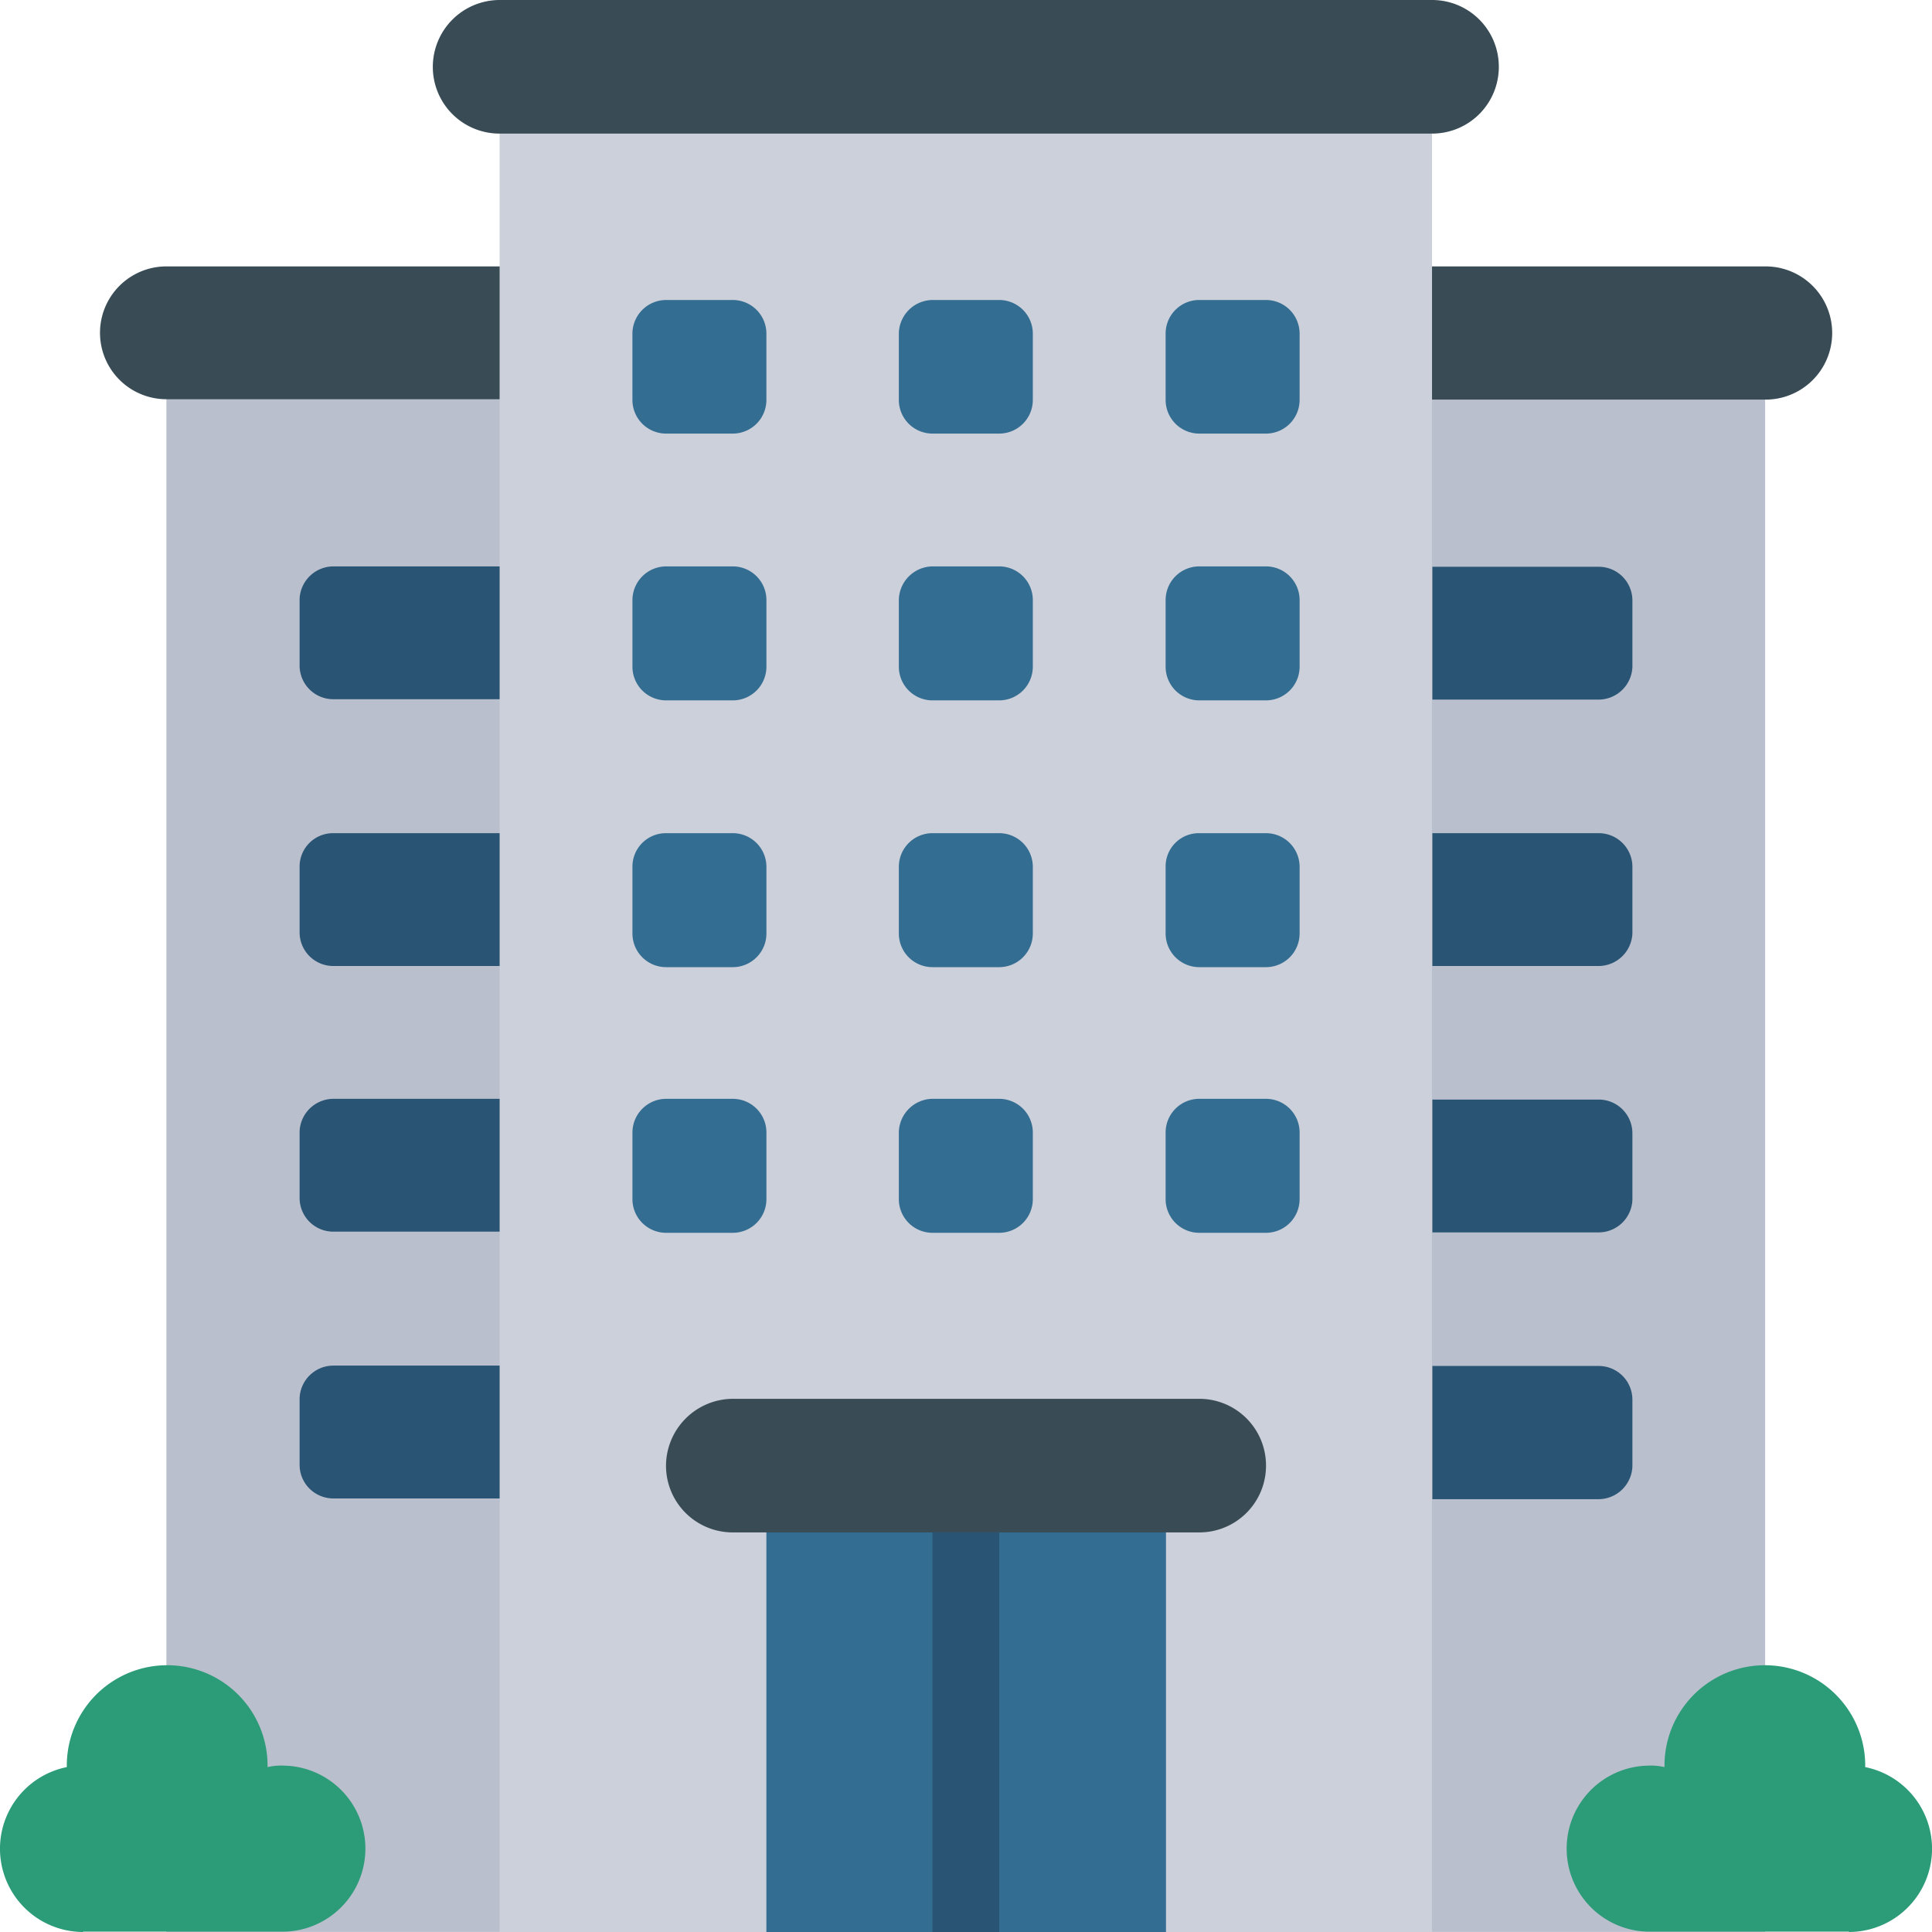 <svg id="bank" xmlns="http://www.w3.org/2000/svg" width="80" height="80" viewBox="0 0 80 80">
  <path id="パス_15519" data-name="パス 15519" d="M44.1,88.3h66.2v66.2H44.1Z" transform="translate(-37.209 -74.503)" fill="#b9bfcc"/>
  <path id="パス_15520" data-name="パス 15520" d="M29.166,70.6H45.712v5.5H29.166a2.75,2.75,0,1,1,0-5.5Z" transform="translate(-22.275 -59.569)" fill="#394c56"/>
  <path id="パス_15521" data-name="パス 15521" d="M378.547,76.116H362V70.6h16.547a2.758,2.758,0,1,1,0,5.516Z" transform="translate(-305.438 -59.569)" fill="#394c56"/>
  <path id="パス_15522" data-name="パス 15522" d="M132.4,17.7h38.609V94.934H132.4Z" transform="translate(-111.712 -14.934)" fill="#ccd0da"/>
  <path id="パス_15523" data-name="パス 15523" d="M168.991,79.5h2.766a1.394,1.394,0,0,1,1.391,1.391v2.75a1.394,1.394,0,0,1-1.391,1.391h-2.766a1.394,1.394,0,0,1-1.391-1.391V80.875A1.4,1.4,0,0,1,168.991,79.5Z" transform="translate(-141.413 -67.078)" fill="#346d92"/>
  <path id="パス_15524" data-name="パス 15524" d="M80.791,150.1h6.891v5.5H80.791a1.394,1.394,0,0,1-1.391-1.391v-2.766A1.406,1.406,0,0,1,80.791,150.1Z" transform="translate(-66.994 -126.647)" fill="#295474"/>
  <path id="パス_15525" data-name="パス 15525" d="M80.791,220.8h6.891v5.5H80.791a1.394,1.394,0,0,1-1.391-1.391v-2.766A1.384,1.384,0,0,1,80.791,220.8Z" transform="translate(-66.994 -186.3)" fill="#295474"/>
  <path id="パス_15526" data-name="パス 15526" d="M80.791,291.2h6.891v5.5H80.791a1.394,1.394,0,0,1-1.391-1.391v-2.766A1.406,1.406,0,0,1,80.791,291.2Z" transform="translate(-66.994 -245.7)" fill="#295474"/>
  <path id="パス_15527" data-name="パス 15527" d="M80.791,361.9h6.891v5.5H80.791a1.394,1.394,0,0,1-1.391-1.391v-2.766A1.4,1.4,0,0,1,80.791,361.9Z" transform="translate(-66.994 -305.353)" fill="#295474"/>
  <g id="グループ_3599" data-name="グループ 3599" transform="translate(26.188 12.422)">
    <path id="パス_15528" data-name="パス 15528" d="M239.591,79.5h2.766a1.394,1.394,0,0,1,1.391,1.391v2.75a1.394,1.394,0,0,1-1.391,1.391h-2.766a1.394,1.394,0,0,1-1.391-1.391V80.875A1.411,1.411,0,0,1,239.591,79.5Z" transform="translate(-227.169 -79.5)" fill="#346d92"/>
    <path id="パス_15529" data-name="パス 15529" d="M310.291,79.5h2.766a1.394,1.394,0,0,1,1.391,1.391v2.75a1.394,1.394,0,0,1-1.391,1.391h-2.766a1.394,1.394,0,0,1-1.391-1.391V80.875A1.391,1.391,0,0,1,310.291,79.5Z" transform="translate(-286.822 -79.5)" fill="#346d92"/>
    <path id="パス_15530" data-name="パス 15530" d="M168.991,150.1h2.766a1.394,1.394,0,0,1,1.391,1.391v2.766a1.394,1.394,0,0,1-1.391,1.391h-2.766a1.394,1.394,0,0,1-1.391-1.391v-2.766A1.4,1.4,0,0,1,168.991,150.1Z" transform="translate(-167.6 -139.069)" fill="#346d92"/>
    <path id="パス_15531" data-name="パス 15531" d="M239.591,150.1h2.766a1.394,1.394,0,0,1,1.391,1.391v2.766a1.394,1.394,0,0,1-1.391,1.391h-2.766a1.394,1.394,0,0,1-1.391-1.391v-2.766A1.414,1.414,0,0,1,239.591,150.1Z" transform="translate(-227.169 -139.069)" fill="#346d92"/>
    <path id="パス_15532" data-name="パス 15532" d="M310.291,150.1h2.766a1.394,1.394,0,0,1,1.391,1.391v2.766a1.394,1.394,0,0,1-1.391,1.391h-2.766a1.394,1.394,0,0,1-1.391-1.391v-2.766A1.394,1.394,0,0,1,310.291,150.1Z" transform="translate(-286.822 -139.069)" fill="#346d92"/>
    <path id="パス_15533" data-name="パス 15533" d="M168.991,220.8h2.766a1.394,1.394,0,0,1,1.391,1.391v2.766a1.394,1.394,0,0,1-1.391,1.391h-2.766a1.394,1.394,0,0,1-1.391-1.391v-2.766A1.384,1.384,0,0,1,168.991,220.8Z" transform="translate(-167.6 -198.722)" fill="#346d92"/>
    <path id="パス_15534" data-name="パス 15534" d="M239.591,220.8h2.766a1.394,1.394,0,0,1,1.391,1.391v2.766a1.394,1.394,0,0,1-1.391,1.391h-2.766a1.394,1.394,0,0,1-1.391-1.391v-2.766A1.393,1.393,0,0,1,239.591,220.8Z" transform="translate(-227.169 -198.722)" fill="#346d92"/>
    <path id="パス_15535" data-name="パス 15535" d="M310.291,220.8h2.766a1.394,1.394,0,0,1,1.391,1.391v2.766a1.394,1.394,0,0,1-1.391,1.391h-2.766a1.394,1.394,0,0,1-1.391-1.391v-2.766A1.374,1.374,0,0,1,310.291,220.8Z" transform="translate(-286.822 -198.722)" fill="#346d92"/>
    <path id="パス_15536" data-name="パス 15536" d="M168.991,291.2h2.766a1.394,1.394,0,0,1,1.391,1.391v2.766a1.394,1.394,0,0,1-1.391,1.391h-2.766a1.394,1.394,0,0,1-1.391-1.391v-2.766A1.4,1.4,0,0,1,168.991,291.2Z" transform="translate(-167.6 -258.122)" fill="#346d92"/>
    <path id="パス_15537" data-name="パス 15537" d="M239.591,291.2h2.766a1.394,1.394,0,0,1,1.391,1.391v2.766a1.394,1.394,0,0,1-1.391,1.391h-2.766a1.394,1.394,0,0,1-1.391-1.391v-2.766A1.414,1.414,0,0,1,239.591,291.2Z" transform="translate(-227.169 -258.122)" fill="#346d92"/>
    <path id="パス_15538" data-name="パス 15538" d="M310.291,291.2h2.766a1.394,1.394,0,0,1,1.391,1.391v2.766a1.394,1.394,0,0,1-1.391,1.391h-2.766a1.394,1.394,0,0,1-1.391-1.391v-2.766A1.394,1.394,0,0,1,310.291,291.2Z" transform="translate(-286.822 -258.122)" fill="#346d92"/>
  </g>
  <path id="パス_15539" data-name="パス 15539" d="M117.466,0h38.609a2.761,2.761,0,0,1,2.766,2.766h0a2.761,2.761,0,0,1-2.766,2.766H117.466A2.761,2.761,0,0,1,114.7,2.766h0A2.771,2.771,0,0,1,117.466,0Z" transform="translate(-96.778)" fill="#394c56"/>
  <path id="パス_15540" data-name="パス 15540" d="M203.1,388.4h16.547v19.313H203.1Z" transform="translate(-171.366 -327.712)" fill="#346d92"/>
  <path id="パス_15541" data-name="パス 15541" d="M3.438,452.347a3.448,3.448,0,0,1-.672-6.828v-.062a4.156,4.156,0,0,1,8.313,0v.063a2.45,2.45,0,0,1,.672-.062,3.438,3.438,0,0,1,0,6.875H3.438Z" transform="translate(0 -372.347)" fill="#2c9b78"/>
  <path id="パス_15542" data-name="パス 15542" d="M386.491,155.7H379.6v-5.5h6.891a1.394,1.394,0,0,1,1.391,1.391v2.766A1.406,1.406,0,0,1,386.491,155.7Z" transform="translate(-320.288 -126.731)" fill="#295474"/>
  <path id="パス_15543" data-name="パス 15543" d="M386.491,226.3H379.6v-5.5h6.891a1.394,1.394,0,0,1,1.391,1.391v2.766A1.406,1.406,0,0,1,386.491,226.3Z" transform="translate(-320.288 -186.3)" fill="#295474"/>
  <path id="パス_15544" data-name="パス 15544" d="M386.491,296.9H379.6v-5.5h6.891a1.394,1.394,0,0,1,1.391,1.391v2.766A1.4,1.4,0,0,1,386.491,296.9Z" transform="translate(-320.288 -245.869)" fill="#295474"/>
  <path id="パス_15545" data-name="パス 15545" d="M386.491,367.516H379.6V362h6.891a1.394,1.394,0,0,1,1.391,1.391v2.766A1.409,1.409,0,0,1,386.491,367.516Z" transform="translate(-320.288 -305.438)" fill="#295474"/>
  <path id="パス_15546" data-name="パス 15546" d="M426.55,452.347a3.448,3.448,0,0,0,.672-6.828v-.062a4.156,4.156,0,0,0-8.312,0v.063a2.45,2.45,0,0,0-.672-.062,3.438,3.438,0,0,0,0,6.875h8.313Z" transform="translate(-349.987 -372.347)" fill="#2c9b78"/>
  <path id="パス_15547" data-name="パス 15547" d="M179.266,370.7h19.313a2.761,2.761,0,0,1,2.766,2.766h0a2.761,2.761,0,0,1-2.766,2.766H179.266a2.761,2.761,0,0,1-2.766-2.766h0A2.781,2.781,0,0,1,179.266,370.7Z" transform="translate(-148.922 -312.778)" fill="#394c56"/>
  <path id="パス_15548" data-name="パス 15548" d="M247.1,406.1h2.766v16.547H247.1Z" transform="translate(-208.491 -342.647)" fill="#295474"/>
</svg>
